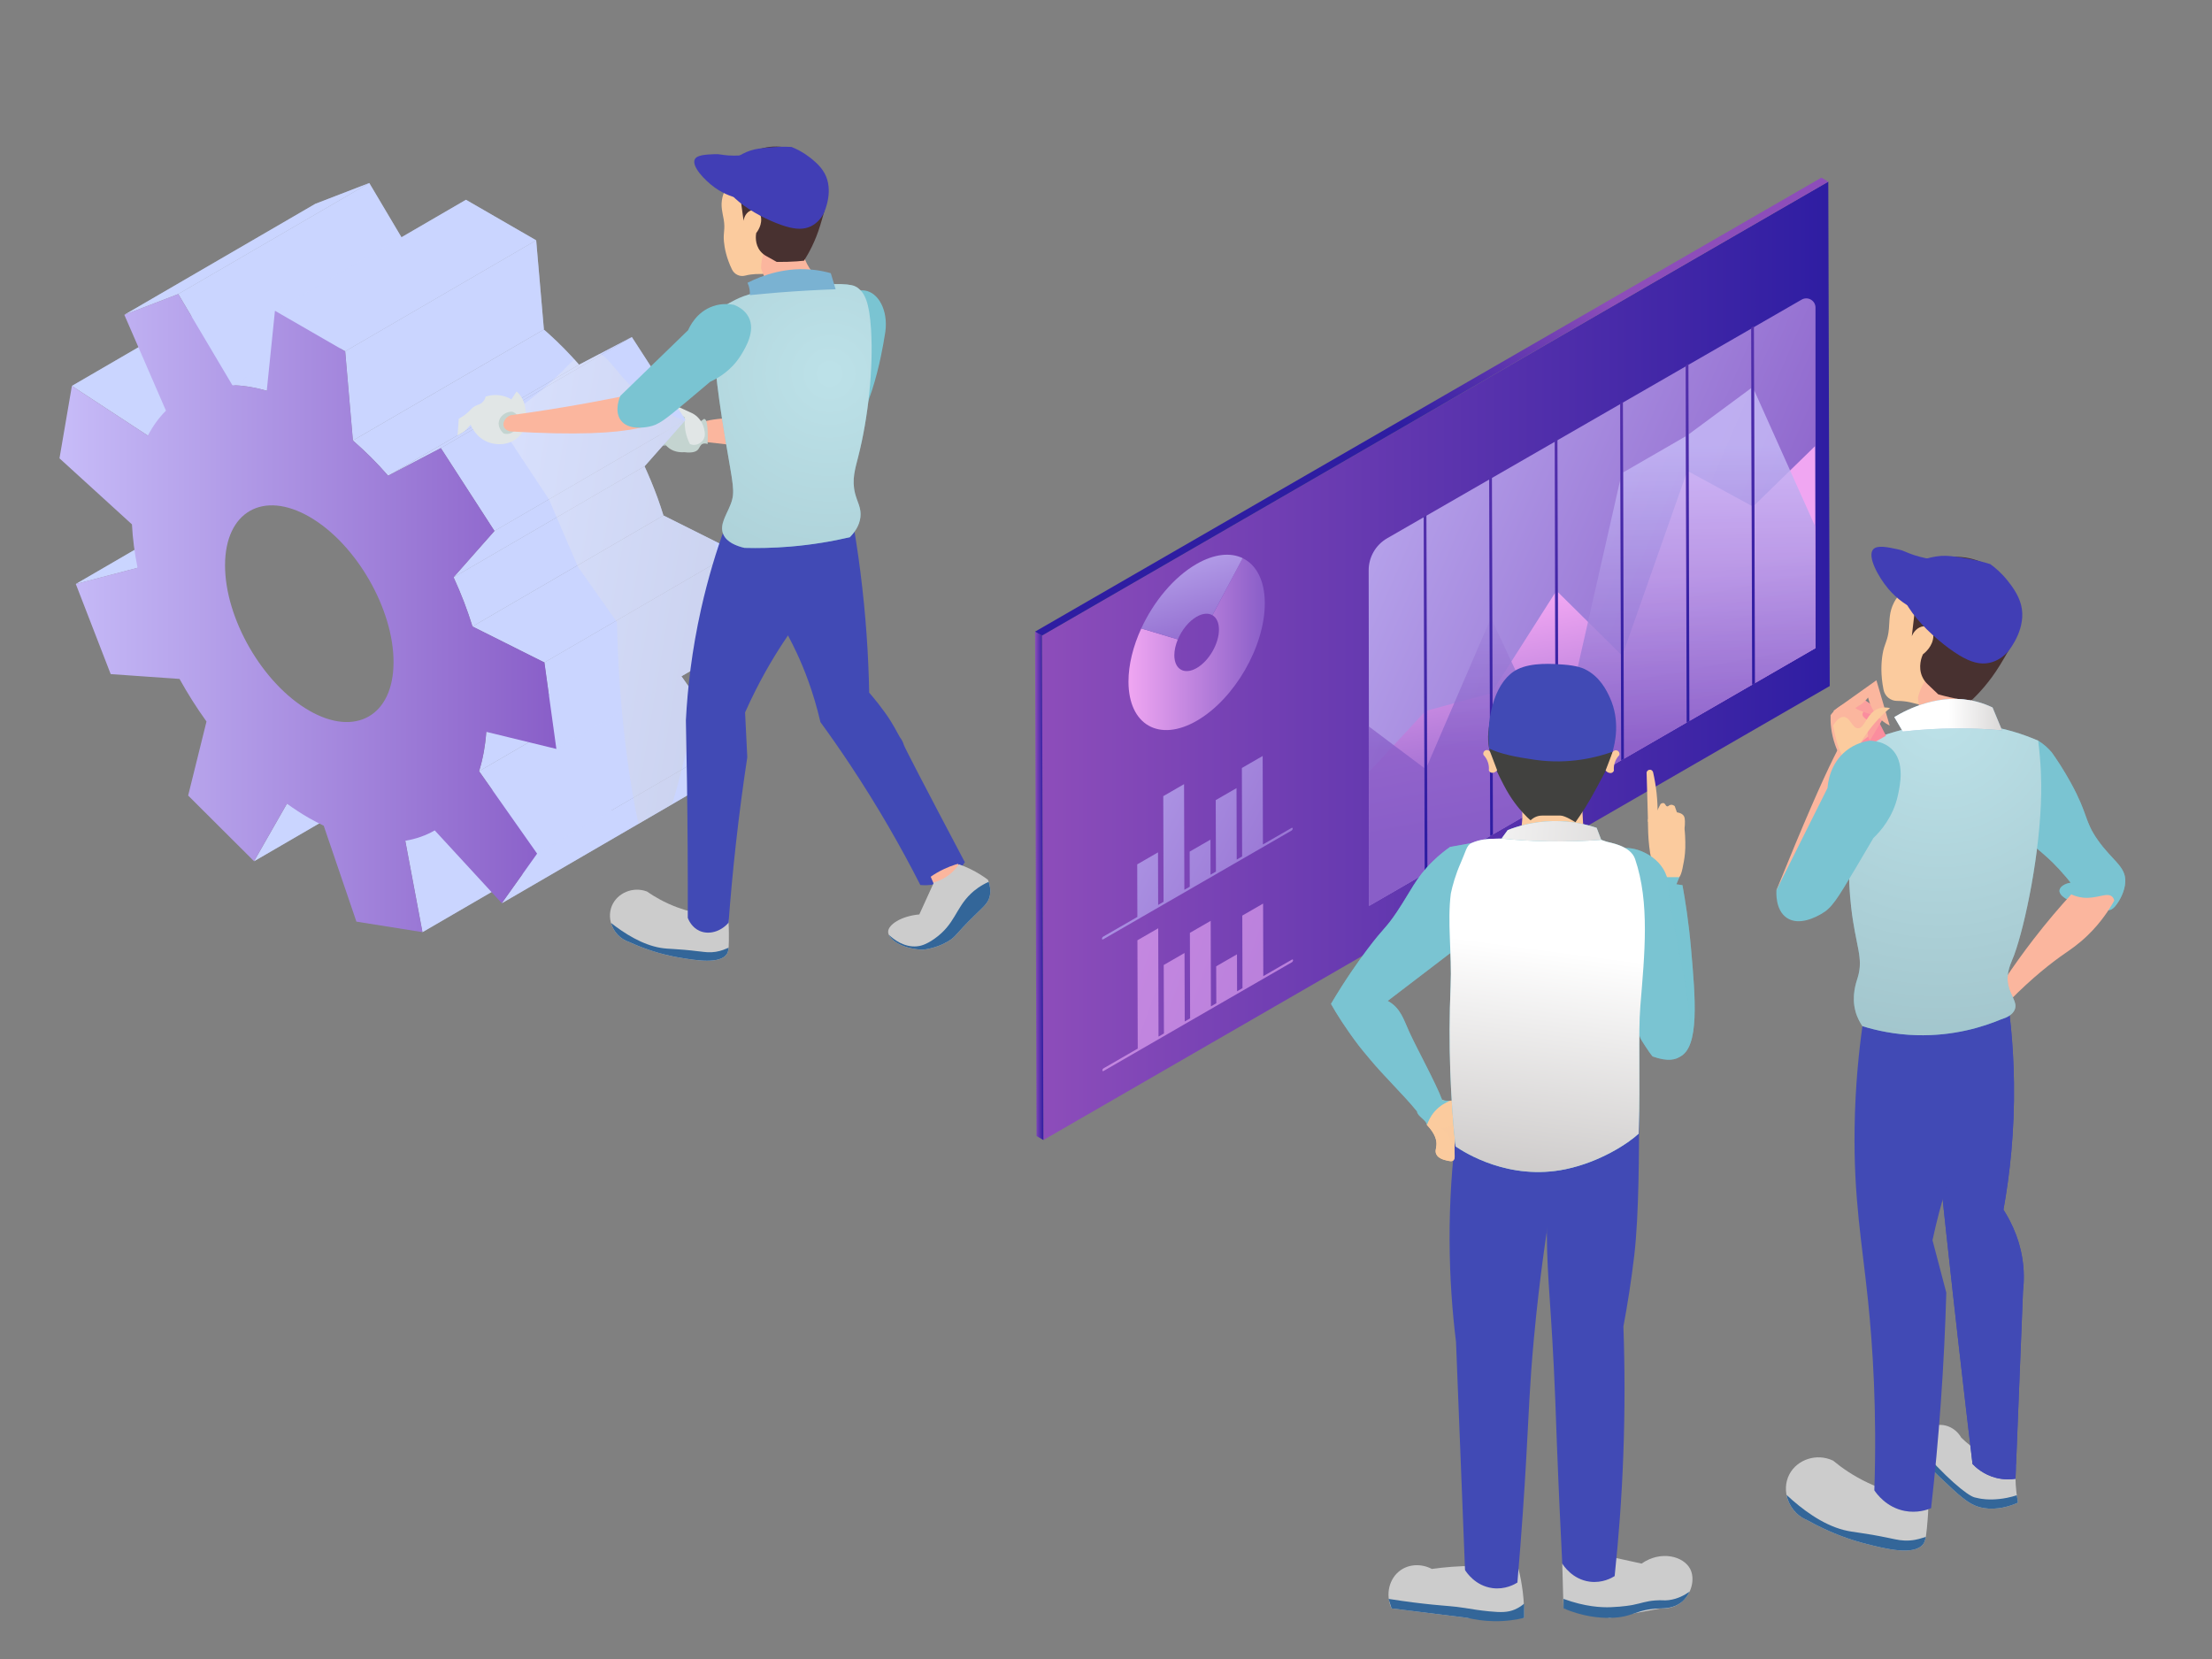 <?xml version="1.0" encoding="UTF-8"?><svg xmlns="http://www.w3.org/2000/svg" xmlns:xlink="http://www.w3.org/1999/xlink" viewBox="0 0 1200 900"><rect x="0" y="0" width="1200" height="900" fill="#808080" stroke="none"/><defs><linearGradient id="_名称未設定グラデーション_49" x1="32.29" y1="332.59" x2="301.83" y2="332.59" gradientUnits="userSpaceOnUse"><stop offset="0" stop-color="#c7bcf8"/><stop offset="1" stop-color="#895ec8"/></linearGradient><clipPath id="clippath"><path d="m405.43,346.09l-6.49-46.92-39.02-19.52c-.49-1.6-1-3.19-1.54-4.79-.14-.4-.28-.81-.42-1.21-.19-.57-.39-1.13-.59-1.7-.22-.64-.44-1.28-.67-1.92-.35-.98-.73-1.95-1.1-2.92-.16-.41-.31-.83-.47-1.24-.07-.17-.13-.35-.2-.52-.6-1.53-1.21-3.07-1.85-4.59-.1-.25-.21-.49-.32-.74-.19-.45-.39-.9-.58-1.35-.35-.82-.69-1.63-1.05-2.45-.48-1.09-.97-2.18-1.47-3.27l22.19-25.12-29.1-44.97-28.6,14.98c-.13-.15-.26-.3-.39-.45-1.24-1.42-2.5-2.81-3.77-4.18-.08-.08-.16-.16-.24-.25-.36-.39-.73-.77-1.1-1.15-.86-.91-1.71-1.82-2.58-2.7-.23-.23-.46-.45-.69-.68-.54-.55-1.09-1.08-1.64-1.62-.58-.57-1.16-1.16-1.75-1.73-.38-.36-.76-.7-1.14-1.06-.59-.56-1.19-1.12-1.79-1.67-.42-.39-.84-.79-1.27-1.18-.91-.82-1.83-1.63-2.76-2.43l-4.19-48.37-38.1-21.99-34.99,20.33-17.46-29.42-29.26,11.28-103.6,60.21,7.64,17.6-36.09,20.97-6.73,39.28,39.31,35.83c.23,4.57.71,9.19,1.38,13.84l-31.84,18.5,18.93,48.89,37.34,2.62c4.43,7.98,9.32,15.73,14.63,23.1l-9.95,40.16,35.75,35.63,35.29-20.51c.84.42,1.68.86,2.51,1.26l17.73,52.02,35.83,5.7,37.45-21.76,5.59,6.07,103.6-60.21,19.16-26.9-25.34-36.01,35.76-20.78ZM127.21,209.03c.89.04,1.78.08,2.68.15h0c-.9-.07-1.79-.12-2.68-.15h0Zm9.01.98c.29.05.59.12.88.17-.29-.06-.59-.12-.88-.17,0,0,0,0,0,0Zm4.45.91c1.34.32,2.69.65,4.06,1.05-1.37-.4-2.72-.73-4.06-1.05h0Zm19.47,169.47c.29.22.57.44.86.65,0,0,0,0,0,0-.29-.21-.57-.44-.86-.66,0,0,0,0,0,0Zm-1.27-1c-.31-.25-.62-.5-.92-.75.31.25.61.5.92.75,0,0,0,0,0,0Zm3.55,2.68c.24.17.48.35.73.52-.24-.17-.49-.35-.73-.52,0,0,0,0,0,0Zm2.96,2s0,0,0,0c-.03-.02-.06-.04-.09-.06.03.02.06.03.09.05Zm4.27,2.47c.24.13.49.26.73.38-.25-.13-.49-.25-.74-.39,0,0,0,0,.01,0Zm2.25,1.12c.21.1.42.2.63.3-.22-.1-.45-.21-.67-.31.01,0,.02.01.04.02Zm4.82,1.97c.21.07.41.14.62.2-.22-.07-.43-.14-.65-.21.01,0,.02,0,.03.01Zm-2.1-.78s-.06-.03-.09-.04c.03.01.06.03.09.04Zm4.15,1.43c.26.07.51.14.77.21-.27-.07-.54-.14-.81-.22.01,0,.03,0,.04.01Zm2.07.54c.25.06.5.11.75.17-.27-.06-.54-.12-.81-.18.02,0,.04,0,.06.01Zm1.97.39c.29.05.58.1.87.14-.31-.04-.62-.1-.94-.15.02,0,.04,0,.07.01Zm17.26-2.57c-1.11.64-2.28,1.18-3.5,1.62.02,0,.04-.02.07-.03.41-.15.81-.32,1.21-.49.19-.08.39-.16.59-.25.56-.26,1.1-.55,1.64-.85Zm-3.86,1.74c-.96.33-1.94.61-2.95.81,0,0,0,0,0,0,1-.2,1.96-.48,2.91-.8.01,0,.03,0,.04-.01Zm-2.99.82c-.77.15-1.55.26-2.35.34.01,0,.03,0,.04,0,.72-.07,1.42-.17,2.12-.31.06-.01.13-.02.19-.03Zm-3.09.4c-.48.04-.96.06-1.44.07.01,0,.02,0,.03,0,.48-.01.95-.03,1.41-.07Zm-2.27.08c-.38,0-.77-.02-1.16-.04.02,0,.03,0,.05,0,.38.02.75.03,1.12.04Zm-2.12-.09c-.33-.03-.66-.06-.99-.1.02,0,.04,0,.06,0,.31.03.62.07.93.09Zm-52.48-112.89c-.1.08-.21.15-.31.23-.62.48-1.22,1-1.79,1.55.67-.65,1.37-1.23,2.1-1.78Zm-2.36,2.05c-.51.51-1,1.05-1.47,1.62.47-.57.96-1.11,1.47-1.62Zm-1.58,1.75c-.09.11-.19.23-.28.34-.51.65-1,1.32-1.46,2.03.54-.84,1.13-1.63,1.74-2.38Zm-1.94,2.7c-.55.88-1.06,1.8-1.53,2.77-.01.03-.03.05-.04.07.48-1,1.01-1.94,1.57-2.84Zm-1.62,2.94s-.01.03-.02.04c-.35.73-.66,1.5-.96,2.29.31-.8.63-1.58.98-2.33Zm-1.27,3.13s0,0,0,0c-.16.46-.32.93-.47,1.41.15-.48.31-.95.47-1.41Zm-.75,2.38s0,.02,0,.03c-.11.4-.22.8-.32,1.22.1-.42.21-.83.32-1.24Zm-.58,2.34s0,.02,0,.03c-.07.35-.14.7-.21,1.05.07-.36.14-.72.22-1.08Zm-.44,2.34s0,.01,0,.02c-.05.32-.1.63-.14.96.05-.33.09-.65.15-.98Zm-.32,2.38s0,0,0,.01c-.03.31-.07.61-.1.93.03-.32.06-.63.1-.94Zm-.22,2.61s0,0,0,.01c-.01.23-.03.45-.04.68.01-.23.03-.46.04-.7Zm-.02,6.48c-.01-.27-.03-.55-.04-.82,0,0,0,0,0,0,0,.27.02.55.04.82Zm.11,1.75c.02.29.04.58.07.88,0,0,0,0,0,0-.03-.29-.05-.59-.07-.88,0,0,0,0,0,0Zm.26,2.74c.03.23.05.47.08.7-.03-.24-.05-.47-.08-.71h0Zm.44,3.3c.02.12.04.25.06.37,0,0,0,0,0,0-.02-.13-.05-.25-.07-.38,0,0,0,0,0,0Zm.65,3.53c-.06-.31-.13-.61-.19-.92.06.31.12.61.19.92Zm.61,2.74s0,0,0,0c-.08-.34-.16-.68-.24-1.01.08.34.15.67.24,1.01Zm.68,2.69s0,0,0,0c-.09-.33-.18-.67-.26-1,.09.33.17.67.26,1Zm.76,2.66c-.08-.27-.16-.55-.24-.82.08.27.16.55.24.82Zm1.77,5.27c.1.27.2.53.3.8-.1-.27-.2-.53-.3-.8,0,0,0,0,0,0Zm-.83-2.35c-.03-.09-.07-.18-.1-.28.03.09.07.18.1.28Zm1.84,4.98c.12.29.23.58.35.87,0,0,0,0,0,0-.12-.29-.24-.58-.35-.88,0,0,0,0,0,0Zm1.15,2.78c.1.22.19.45.29.67-.1-.22-.19-.45-.29-.67,0,0,0,0,0,0Zm1.44,3.21c.1.22.21.43.31.65-.1-.22-.21-.43-.32-.65,0,0,0,0,0,0Zm1.26,2.58c.23.46.47.91.71,1.37-.24-.46-.48-.91-.71-1.37,0,0,0,0,0,0Zm1.13-67.12c.58-.43,1.18-.83,1.8-1.2-.62.37-1.22.77-1.8,1.2Zm2.24,73.33s0,0,0,0c-.68-1.16-1.34-2.34-1.98-3.53,0,0,0,0,0,0,.64,1.19,1.3,2.36,1.98,3.53Zm14.02,18.96c.26.27.52.54.78.81,0,0,0,0,0,0-.26-.27-.52-.54-.78-.81h0Zm-1.4-1.54c-.17-.19-.34-.37-.51-.56.17.19.34.38.51.56Zm3.38,3.59c.28.29.57.57.86.85h0c-.29-.28-.58-.56-.86-.85,0,0,0,0,0,0Zm2.96,2.85s0,0,0,0c-.31-.29-.63-.58-.94-.87.31.29.62.58.94.87Zm2.1,1.87c-.32-.27-.63-.54-.94-.82.31.28.63.55.94.82Zm104.12,37.4s0,0,0,0c-.3,1.12-.59,2.25-.93,3.33.34-1.08.63-2.21.93-3.33Zm-65.53-172.6h0c-1.28-1.18-2.57-2.35-3.87-3.48,1.31,1.13,2.59,2.3,3.87,3.48Zm-59.28,110.1c.98,1.64,1.99,3.26,3.05,4.85-1.06-1.59-2.07-3.21-3.05-4.85Zm9.86,14.04c-.13-.15-.25-.31-.38-.47.13.15.25.31.38.47Zm-1.83-2.27c-.57-.72-1.13-1.46-1.68-2.2.55.74,1.11,1.48,1.68,2.2Zm-1.94-2.55c-.89-1.2-1.74-2.44-2.59-3.68.84,1.25,1.7,2.48,2.59,3.68Z" fill="none"/></clipPath><linearGradient id="_名称未設定グラデーション_37" x1="242.54" y1="308.43" x2="480.53" y2="348.09" gradientUnits="userSpaceOnUse"><stop offset="0" stop-color="#fff"/><stop offset=".85" stop-color="#bfbcbb"/></linearGradient><radialGradient id="_名称未設定グラデーション_8" cx="448.65" cy="201.73" fx="448.65" fy="201.73" r="193.92" gradientTransform="translate(1.42 1.03)" gradientUnits="userSpaceOnUse"><stop offset="0" stop-color="#fff"/><stop offset="1" stop-color="#cac7c7"/></radialGradient><linearGradient id="_名称未設定グラデーション_40" x1="565.27" y1="358.5" x2="992.62" y2="358.5" gradientUnits="userSpaceOnUse"><stop offset="0" stop-color="#8d4dba"/><stop offset="1" stop-color="#2e1da2"/></linearGradient><linearGradient id="_名称未設定グラデーション_40-2" x1="561.53" y1="480.56" x2="566.04" y2="480.56" xlink:href="#_名称未設定グラデーション_40"/><linearGradient id="_名称未設定グラデーション_40-3" x1="832.66" y1="136.63" x2="766.7" y2="235.58" xlink:href="#_名称未設定グラデーション_40"/><linearGradient id="_名称未設定グラデーション_48" x1="612.19" y1="349.43" x2="686.15" y2="349.43" gradientUnits="userSpaceOnUse"><stop offset="0" stop-color="#f0a6f2"/><stop offset="1" stop-color="#895ec8"/></linearGradient><linearGradient id="_名称未設定グラデーション_49-2" x1="633.02" y1="276.17" x2="657.76" y2="359.22" xlink:href="#_名称未設定グラデーション_49"/><linearGradient id="_名称未設定グラデーション_49-3" x1="522.96" y1="398.34" x2="742.06" y2="512.11" xlink:href="#_名称未設定グラデーション_49"/><linearGradient id="_名称未設定グラデーション_48-2" x1="312.97" y1="415.72" x2="1013.84" y2="671.38" xlink:href="#_名称未設定グラデーション_48"/><linearGradient id="_名称未設定グラデーション_49-4" x1="659.9" y1="239.77" x2="972.34" y2="374.17" xlink:href="#_名称未設定グラデーション_49"/><linearGradient id="_名称未設定グラデーション_48-3" x1="739.86" y1="343.18" x2="760.48" y2="453.91" xlink:href="#_名称未設定グラデーション_48"/><linearGradient id="_名称未設定グラデーション_48-4" x1="815.96" y1="329.01" x2="836.58" y2="439.74" xlink:href="#_名称未設定グラデーション_48"/><linearGradient id="_名称未設定グラデーション_48-5" x1="894.05" y1="314.48" x2="914.67" y2="425.2" xlink:href="#_名称未設定グラデーション_48"/><linearGradient id="_名称未設定グラデーション_48-6" x1="774.89" y1="336.66" x2="795.51" y2="447.39" xlink:href="#_名称未設定グラデーション_48"/><linearGradient id="_名称未設定グラデーション_48-7" x1="928.78" y1="308.01" x2="949.39" y2="418.74" xlink:href="#_名称未設定グラデーション_48"/><linearGradient id="_名称未設定グラデーション_48-8" x1="849.21" y1="322.82" x2="869.83" y2="433.55" xlink:href="#_名称未設定グラデーション_48"/><linearGradient id="_名称未設定グラデーション_48-9" x1="967.29" y1="300.84" x2="987.91" y2="411.57" xlink:href="#_名称未設定グラデーション_48"/><linearGradient id="_名称未設定グラデーション_49-5" x1="860.64" y1="241.9" x2="863.16" y2="405.18" xlink:href="#_名称未設定グラデーション_49"/><linearGradient id="_名称未設定グラデーション_49-6" x1="788.73" y1="243.01" x2="791.25" y2="406.29" xlink:href="#_名称未設定グラデーション_49"/><linearGradient id="_名称未設定グラデーション_49-7" x1="896.49" y1="241.35" x2="899.01" y2="404.62" xlink:href="#_名称未設定グラデーション_49"/><linearGradient id="_名称未設定グラデーション_49-8" x1="932.37" y1="240.79" x2="934.89" y2="404.07" xlink:href="#_名称未設定グラデーション_49"/><linearGradient id="_名称未設定グラデーション_49-9" x1="754.48" y1="243.54" x2="757.01" y2="406.82" xlink:href="#_名称未設定グラデーション_49"/><linearGradient id="_名称未設定グラデーション_49-10" x1="823.98" y1="242.47" x2="826.51" y2="405.74" xlink:href="#_名称未設定グラデーション_49"/><linearGradient id="_名称未設定グラデーション_49-11" x1="967.02" y1="240.26" x2="969.54" y2="403.53" xlink:href="#_名称未設定グラデーション_49"/><linearGradient id="_名称未設定グラデーション_40-4" x1="637.4" y1="105.51" x2="845.35" y2="409.5" xlink:href="#_名称未設定グラデーション_40"/><linearGradient id="_名称未設定グラデーション_40-5" x1="708.45" y1="64.48" x2="916.4" y2="368.48" xlink:href="#_名称未設定グラデーション_40"/><linearGradient id="_名称未設定グラデーション_40-6" x1="743.99" y1="43.97" x2="951.94" y2="347.96" xlink:href="#_名称未設定グラデーション_40"/><linearGradient id="_名称未設定グラデーション_40-7" x1="601.86" y1="126.02" x2="809.81" y2="430.02" xlink:href="#_名称未設定グラデーション_40"/><linearGradient id="_名称未設定グラデーション_40-8" x1="672.94" y1="84.99" x2="880.89" y2="388.98" xlink:href="#_名称未設定グラデーション_40"/><linearGradient id="_名称未設定グラデーション_40-9" x1="779.52" y1="23.45" x2="987.47" y2="327.45" xlink:href="#_名称未設定グラデーション_40"/><linearGradient id="_名称未設定グラデーション_31" x1="2792.06" y1="515.21" x2="2817.09" y2="703.26" gradientTransform="translate(3634.7) rotate(-180) scale(1 -1)" gradientUnits="userSpaceOnUse"><stop offset="0" stop-color="#fff"/><stop offset="1" stop-color="#b3afae"/></linearGradient><linearGradient id="_名称未設定グラデーション_53" x1="771.41" y1="444.45" x2="1025.4" y2="468.88" gradientUnits="userSpaceOnUse"><stop offset="0" stop-color="#fff"/><stop offset="1" stop-color="#b0acab"/></linearGradient><radialGradient id="_名称未設定グラデーション_8-2" cx="1063.87" cy="384.84" fx="1063.87" fy="384.84" r="187.27" gradientTransform="translate(41.8 22.4) scale(.95)" xlink:href="#_名称未設定グラデーション_8"/><linearGradient id="_名称未設定グラデーション_2" x1="1056.86" y1="388.13" x2="1132.95" y2="389.12" gradientUnits="userSpaceOnUse"><stop offset="0" stop-color="#fff"/><stop offset="1" stop-color="#9d9897"/></linearGradient></defs><g isolation="isolate"><g id="_レイヤー_2"><g id="_レイヤー_1-2"><g><rect width="1200" height="900" fill="none"/><g><g id="male"><g><path d="m443.44,229.93c-1.2-1.56-2.31-4.09-2.03-8.33-5.55.94-13.72,2.2-23.66,3.25-24.09,2.53-37.77,1.63-39.44,6.96-.46,1.47-.14,3.89,3.71,7.89,10.69,1.23,24.18,2.73,39.57,4.28,2.8.28,6.97.68,12.49.28,8.3-.6,14.94-2.68,19.27-4.36.44-.87.45-1.53.4-1.94-.42-3.45-6.97-3.66-10.32-8.04Z" fill="#fbb69e"/><g><path d="m369.79,225.57c-4.11-1.69-8.22-3.38-12.33-5.07-4.79.91-9.59,1.83-14.38,2.74.37.49.98,1.17,1.92,1.64,1.31.66,2.6.58,5.34.14,1.67-.27,3.76-.66,6.16-1.23,1.81,1.45,3.44,2.47,4.66,3.15,2.5,1.41,3.92,2.07,5.48,1.64,1.78-.49,2.76-2.2,3.15-3.01Z" fill="#c4d4d0"/><path d="m364.86,228.58c-3.84-.87-7.67-1.74-11.51-2.6-4.02.87-8.04,1.74-12.05,2.6.72.97,1.5,1.5,2.05,1.78,3.58,1.86,7.72-.94,7.95-1.1.66.22,1.71.57,3.01.96,5.42,1.6,8.16,2.38,9.59,1.1.38-.34.94-1.07.96-2.74Z" fill="#b0c2c1"/><path d="m364.17,233.65l-10.82-.82c-2.74,1.46-5.48,2.92-8.22,4.38.6.19,1.5.41,2.6.41,2.61,0,3.45-1.22,5.62-1.78,4.14-1.07,6.55,1.99,9.04.41,1.04-.66,1.53-1.77,1.78-2.6Z" fill="#b0c2c1"/><path d="m362.53,238.17l-10.82,1.37c-1.42.91-2.83,1.83-4.25,2.74.4.64,1.07,1.46,2.05,1.64,1.48.27,2.2-1.19,4.11-2.05,3.62-1.65,6.76.99,8.36-.68.38-.4.83-1.21.55-3.01Z" fill="#b0c2c1"/><path d="m370.48,225.02c-2.2-.71-4.95-1.24-6.44.14-1.11,1.03-.59,2.27-1.37,5.21-.98,3.69-2.6,4.45-3.12,6.2-.17.56-.18.88-.17,1.34.01.4.77,3.13,3.56,5.21,3.22,2.4,6.98,2.29,8.34,2.19,4.64.58,6.6-.42,7.51-1.55.81-1,1.07-2.43,2.43-2.98.95-.39,1.96-.15,2.65.11.37-10.45-.54-13.36-1.66-13.59-.76-.16-1.1,1.05-2.76,1.33-1.07.18-1.86-.16-6.65-2.49-2-.97-2.04-1-2.33-1.1Z" fill="#c4d4d0"/><path d="m382.26,234.2c-.17-1.4-.84-5.16-3.97-8.08-1.14-1.07-2.32-1.75-3.29-2.19-3.88-1.78-7.76-3.56-11.64-5.34-.15,2.16.55,3.32.96,3.84.55.7,1.16,1.01,3.7,2.19.89.41,2.1.98,3.56,1.64-.24,2.23-.3,5.53.68,9.32.56,2.14,1.32,3.93,2.05,5.34.52.2,1.45.49,2.6.41,2.88-.2,4.45-2.5,4.52-2.6,1.33-2.01.91-4.12.82-4.52Z" fill="#e1e6e6"/></g><path d="m460.63,159.29c5.33-2.66,9.01-1.67,10.1-1.32,6.85,2.23,11.61,12.19,9.22,24.14-1.1,7.01-8.67,53.24-25.9,56.63-1.34.26-7.01,1.38-10.54-1.76-4.1-3.64-3.06-11.05-2.19-15.8,3.81-20.98,15.3-51.47,19.31-61.89Z" fill="#7ac4d2"/></g><g><g><g><polygon points="144.75 256.6 41.14 316.81 74.64 308.02 178.25 247.81 144.75 256.6" fill="#cad5ff"/><polygon points="155.69 436.01 137.85 467.21 241.45 407 259.3 375.8 155.69 436.01" fill="#cad5ff"/><polygon points="142.63 149.14 39.02 209.35 80.24 236.32 183.84 176.11 142.63 149.14" fill="#cad5ff"/><polygon points="314.17 197.84 210.56 258.05 239.16 243.07 342.77 182.86 314.17 197.84" fill="#cad5ff"/><polygon points="268.26 288.04 246.08 313.16 349.68 252.95 371.87 227.83 268.26 288.04" fill="#cad5ff"/><polygon points="323.49 395.9 219.89 456.11 229.21 505.68 332.81 445.47 323.49 395.9" fill="#cad5ff"/><polygon points="200.33 99.29 96.73 159.5 126.08 208.96 229.68 148.75 200.33 99.29" fill="#cad5ff"/><polygon points="363.54 358.15 259.93 418.36 291.41 463.09 395.01 402.88 363.54 358.15" fill="#cad5ff"/><polygon points="290.87 130.37 187.27 190.58 191.45 238.95 295.06 178.74 290.87 130.37" fill="#cad5ff"/><polygon points="359.93 279.65 256.32 339.85 295.34 359.37 398.95 299.16 359.93 279.65" fill="#cad5ff"/></g><g mix-blend-mode="multiply" opacity=".5"><polygon points="144.75 256.6 41.14 316.81 74.64 308.02 178.25 247.81 144.75 256.6" fill="#cad5ff"/><polygon points="155.69 436.01 137.85 467.21 241.45 407 259.3 375.8 155.69 436.01" fill="#cad5ff"/><polygon points="142.63 149.14 39.02 209.35 80.24 236.32 183.84 176.11 142.63 149.14" fill="#cad5ff"/><polygon points="314.17 197.84 210.56 258.05 239.16 243.07 342.77 182.86 314.17 197.84" fill="#cad5ff"/><polygon points="268.26 288.04 246.08 313.16 349.68 252.95 371.87 227.83 268.26 288.04" fill="#cad5ff"/><polygon points="323.49 395.9 219.89 456.11 229.21 505.68 332.81 445.47 323.49 395.9" fill="#cad5ff"/><polygon points="200.33 99.29 96.73 159.5 126.08 208.96 229.68 148.75 200.33 99.29" fill="#cad5ff"/><polygon points="363.54 358.15 259.93 418.36 291.41 463.09 395.01 402.88 363.54 358.15" fill="#cad5ff"/><polygon points="290.87 130.37 187.27 190.58 191.45 238.95 295.06 178.74 290.87 130.37" fill="#cad5ff"/><polygon points="359.93 279.65 256.32 339.85 295.34 359.37 398.95 299.16 359.93 279.65" fill="#cad5ff"/></g><g><path d="m134.38,209.7c.61.09,1.23.2,1.84.31.89.16,1.79.33,2.7.53.58.12,1.16.25,1.75.39,1.34.32,2.69.65,4.06,1.05l103.6-60.21c-1.03-.3-2.06-.58-3.08-.83-.33-.08-.65-.14-.97-.22-.59-.14-1.17-.27-1.75-.39-.46-.1-.92-.22-1.37-.31-.45-.09-.88-.14-1.32-.22-.62-.11-1.23-.21-1.84-.31-.33-.05-.66-.12-.99-.16-.52-.07-1.02-.1-1.54-.16-.66-.07-1.31-.15-1.96-.2-.25-.02-.51-.06-.76-.08-1.03-.07-2.05-.12-3.06-.14h0l-103.6,60.21c1.25.03,2.53.11,3.82.22.65.05,1.31.13,1.96.2.84.09,1.68.19,2.52.32Z" fill="#cad5ff"/><path d="m263.83,397.03c-.14,1.94-.33,3.83-.56,5.69-.02.13-.04.25-.06.38-.21,1.6-.45,3.16-.72,4.69-.11.64-.25,1.25-.38,1.88-.21,1.03-.42,2.06-.65,3.06-.18.78-.39,1.54-.6,2.3-.3,1.12-.59,2.25-.93,3.33l103.6-60.21c.16-.5.31-1,.46-1.5.17-.59.31-1.22.47-1.82.2-.76.41-1.52.6-2.31.06-.24.13-.47.18-.71.17-.76.31-1.56.47-2.34.13-.63.26-1.24.38-1.88.03-.16.07-.32.1-.48.24-1.38.44-2.78.63-4.21.02-.13.04-.25.06-.38,0-.02,0-.03,0-.04.19-1.5.35-3.04.47-4.6.03-.35.06-.7.08-1.05l-103.6,60.21Z" fill="#cad5ff"/><path d="m200.15,247.01c.55.54,1.1,1.08,1.65,1.63,1.1,1.11,2.18,2.24,3.26,3.38.37.39.74.76,1.1,1.16,1.49,1.6,2.96,3.22,4.4,4.88l103.6-60.21c-.13-.15-.26-.3-.39-.45-1.24-1.42-2.5-2.81-3.77-4.18-.08-.08-.16-.16-.24-.25-.36-.39-.73-.77-1.1-1.15-.86-.91-1.71-1.82-2.58-2.7-.23-.23-.46-.45-.69-.68-.54-.55-1.09-1.08-1.64-1.62-.58-.57-1.16-1.16-1.75-1.73-.38-.36-.76-.7-1.14-1.06-.59-.56-1.19-1.12-1.79-1.67-.42-.39-.84-.79-1.27-1.18-.91-.82-1.83-1.63-2.76-2.43l-103.6,60.21c1.35,1.17,2.69,2.39,4.02,3.61.6.55,1.2,1.11,1.8,1.67.97.91,1.93,1.84,2.88,2.78Z" fill="#cad5ff"/><path d="m251.54,326.08c.16.41.31.82.46,1.24.61,1.61,1.2,3.22,1.77,4.84.2.57.4,1.13.59,1.7.68,2,1.34,4,1.96,6l103.6-60.21c-.49-1.6-1-3.19-1.54-4.79-.14-.4-.28-.81-.42-1.21-.19-.57-.39-1.13-.59-1.7-.22-.64-.44-1.28-.67-1.92-.35-.98-.73-1.95-1.1-2.92-.16-.41-.31-.83-.47-1.24-.07-.17-.13-.35-.2-.52-.6-1.53-1.21-3.07-1.85-4.59-.1-.25-.21-.49-.32-.74-.19-.45-.39-.9-.58-1.35-.35-.82-.69-1.63-1.05-2.45-.48-1.09-.97-2.18-1.47-3.27l-103.6,60.21c.87,1.9,1.71,3.81,2.53,5.72.19.45.39.89.58,1.34.82,1.95,1.61,3.9,2.36,5.86Z" fill="#cad5ff"/></g><g mix-blend-mode="multiply" opacity=".3"><path d="m134.38,209.7c.61.09,1.23.2,1.84.31.89.16,1.79.33,2.7.53.58.12,1.16.25,1.75.39,1.34.32,2.69.65,4.06,1.05l103.6-60.21c-1.03-.3-2.06-.58-3.08-.83-.33-.08-.65-.14-.97-.22-.59-.14-1.17-.27-1.75-.39-.46-.1-.92-.22-1.37-.31-.45-.09-.88-.14-1.32-.22-.62-.11-1.23-.21-1.84-.31-.33-.05-.66-.12-.99-.16-.52-.07-1.02-.1-1.54-.16-.66-.07-1.31-.15-1.96-.2-.25-.02-.51-.06-.76-.08-1.03-.07-2.05-.12-3.06-.14h0l-103.6,60.21c1.25.03,2.53.11,3.82.22.65.05,1.31.13,1.96.2.84.09,1.68.19,2.52.32Z" fill="#cad5ff"/><path d="m263.83,397.03c-.14,1.94-.33,3.83-.56,5.69-.02.13-.04.25-.06.38-.21,1.6-.45,3.16-.72,4.69-.11.64-.25,1.25-.38,1.88-.21,1.03-.42,2.06-.65,3.06-.18.78-.39,1.54-.6,2.3-.3,1.12-.59,2.25-.93,3.33l103.6-60.21c.16-.5.31-1,.46-1.5.17-.59.31-1.22.47-1.82.2-.76.41-1.52.6-2.31.06-.24.13-.47.18-.71.17-.76.31-1.56.47-2.34.13-.63.26-1.24.38-1.88.03-.16.07-.32.1-.48.24-1.38.44-2.78.63-4.21.02-.13.04-.25.06-.38,0-.02,0-.03,0-.04.19-1.5.35-3.04.47-4.6.03-.35.06-.7.08-1.05l-103.6,60.21Z" fill="#cad5ff"/><path d="m200.15,247.01c.55.54,1.1,1.08,1.65,1.63,1.1,1.11,2.18,2.24,3.26,3.38.37.39.74.76,1.1,1.16,1.49,1.6,2.96,3.22,4.4,4.88l103.6-60.21c-.13-.15-.26-.3-.39-.45-1.24-1.42-2.5-2.81-3.77-4.18-.08-.08-.16-.16-.24-.25-.36-.39-.73-.77-1.1-1.15-.86-.91-1.71-1.82-2.58-2.7-.23-.23-.46-.45-.69-.68-.54-.55-1.09-1.08-1.64-1.62-.58-.57-1.16-1.16-1.75-1.73-.38-.36-.76-.7-1.14-1.06-.59-.56-1.19-1.12-1.79-1.67-.42-.39-.84-.79-1.27-1.18-.91-.82-1.83-1.63-2.76-2.43l-103.6,60.21c1.35,1.17,2.69,2.39,4.02,3.61.6.55,1.2,1.11,1.8,1.67.97.91,1.93,1.84,2.88,2.78Z" fill="#cad5ff"/><path d="m251.54,326.08c.16.41.31.82.46,1.24.61,1.61,1.2,3.22,1.77,4.84.2.57.4,1.13.59,1.7.68,2,1.34,4,1.96,6l103.6-60.21c-.49-1.6-1-3.19-1.54-4.79-.14-.4-.28-.81-.42-1.21-.19-.57-.39-1.13-.59-1.7-.22-.64-.44-1.28-.67-1.92-.35-.98-.73-1.95-1.1-2.92-.16-.41-.31-.83-.47-1.24-.07-.17-.13-.35-.2-.52-.6-1.53-1.21-3.07-1.85-4.59-.1-.25-.21-.49-.32-.74-.19-.45-.39-.9-.58-1.35-.35-.82-.69-1.63-1.05-2.45-.48-1.09-.97-2.18-1.47-3.27l-103.6,60.21c.87,1.9,1.71,3.81,2.53,5.72.19.45.39.89.58,1.34.82,1.95,1.61,3.9,2.36,5.86Z" fill="#cad5ff"/></g><g><polygon points="171.07 110.57 67.47 170.78 96.73 159.5 200.33 99.29 171.07 110.57" fill="#cad5ff"/><polygon points="291.41 463.09 272.25 489.99 375.85 429.78 395.01 402.88 291.41 463.09" fill="#cad5ff"/><polygon points="252.78 108.38 149.17 168.59 187.27 190.58 290.87 130.37 252.78 108.38" fill="#cad5ff"/><polygon points="398.95 299.16 295.34 359.37 301.83 406.29 405.43 346.09 398.95 299.16" fill="#cad5ff"/><polygon points="342.77 182.86 239.16 243.07 268.26 288.04 371.87 227.83 342.77 182.86" fill="#cad5ff"/></g><g mix-blend-mode="soft-light" opacity=".5"><polygon points="171.07 110.57 67.47 170.78 96.73 159.5 200.33 99.29 171.07 110.57" fill="#cad5ff"/><polygon points="291.41 463.09 272.25 489.99 375.85 429.78 395.01 402.88 291.41 463.09" fill="#cad5ff"/><polygon points="252.78 108.38 149.17 168.59 187.27 190.58 290.87 130.37 252.78 108.38" fill="#cad5ff"/><polygon points="398.95 299.16 295.34 359.37 301.83 406.29 405.43 346.09 398.95 299.16" fill="#cad5ff"/><polygon points="342.77 182.86 239.16 243.07 268.26 288.04 371.87 227.83 342.77 182.86" fill="#cad5ff"/></g><path d="m263.83,397.03l38,9.26-6.49-46.92-39.02-19.52c-2.76-8.98-6.21-17.92-10.25-26.69l22.19-25.12-29.1-44.97-28.6,14.98c-6.03-6.91-12.43-13.33-19.11-19.1l-4.19-48.37-38.1-21.99-4.45,43.39c-6.5-1.88-12.74-2.89-18.65-3.01l-29.35-49.46-29.26,11.28,22.58,52c-3.8,3.78-7.1,8.3-9.81,13.54l-41.22-26.97-6.73,39.28,39.31,35.83c.39,7.73,1.43,15.61,3.04,23.55l-33.5,8.79,18.93,48.89,37.34,2.62c4.43,7.98,9.32,15.73,14.63,23.1l-9.95,40.16,35.75,35.63,17.84-31.2c3.86,2.78,7.79,5.36,11.79,7.66,2.74,1.58,5.48,3,8.17,4.29l17.73,52.02,35.83,5.7-9.32-49.57c5.78-.96,11.14-2.83,15.99-5.62l36.37,39.5,19.16-26.9-31.48-44.73c2.01-6.39,3.33-13.53,3.89-21.33Zm-96.18-11.58c-25.21-14.56-45.64-49.96-45.56-78.91.08-28.97,20.65-40.69,45.86-26.13,25.2,14.55,45.63,49.94,45.55,78.91-.08,28.96-20.65,40.69-45.85,26.14Z" fill="url(#_名称未設定グラデーション_49)"/></g><g clip-path="url(#clippath)"><path d="m270.09,228.95c3.91-2.47,9.71-6.29,16.39-11.4,23.79-18.2,25.55-27.26,34.09-27.02,11.44.31,13.3,16.71,37.58,31.22,5.45,3.26,10.19,5.35,13.09,6.52,2.43,7.76,4.85,15.53,7.28,23.29,5.05,23.74,10.11,47.47,15.16,71.21-7.88,31.24-15.75,62.47-23.63,93.71-6.83,27.89-12.63,41.66-17.42,41.32-4.19-.3-6.78-11.53-9.47-27.46-3.68-21.77-7.66-53.02-8.43-92.79-7.04-9.99-14.08-19.98-21.13-29.97-3.82-8.86-7.64-17.73-11.45-26.59-1.43-3.33-2.85-6.65-4.28-9.98-9.26-14.02-18.53-28.03-27.79-42.05Z" fill="url(#_名称未設定グラデーション_37)" mix-blend-mode="multiply" opacity=".3"/></g></g><g><g><g><g><g><path d="m499.3,480.11c2.24.23,7.61.47,13.47-2.41,6.37-3.13,9.54-8.09,10.64-10.02-4.26-4.36-10.79-5.56-16.19-3.04-5.76,2.69-9.05,9.06-7.91,15.47Z" fill="#414ab5"/><path d="m494.64,452.12c4.45,10.2,8.9,20.4,13.35,30.6,4.96-2.94,9.92-5.88,14.88-8.83-4.9-8.23-9.8-16.46-14.7-24.7l-13.54,2.92Z" fill="#fbb69e"/><path d="m520.23,468.88c-1.23,1.82-3.46,4.59-7.07,6.9-2.44,1.57-4.76,2.43-6.51,2.93-2.64,5.79-5.28,11.57-7.92,17.36-9.92.9-16.86,5.57-16.92,9.38-.07,4.02,7.5,9.5,19.09,9.77,6.4-.87,10.82-2.99,13.44-4.55,4.49-2.66,3.74-3.66,13.9-13.58,5.57-5.44,7.86-7.16,8.71-10.98.78-3.54-.15-6.76-1.02-8.86-2.58-1.93-5.8-4.01-9.66-5.87-2.12-1.02-4.15-1.84-6.04-2.5Z" fill="#ccc"/><path d="m526.53,484.98c-8.22,7.93-8.47,16.42-19.53,24.25-4.95,3.51-8.04,4.03-9.67,4.16-6.89.57-12.44-3.71-15.11-6.23,1.69,3.71,8.68,7.82,18.68,8.05,6.4-.87,10.82-2.99,13.44-4.55,4.49-2.66,3.74-3.66,13.9-13.58,5.57-5.44,7.86-7.16,8.71-10.98.65-2.96.11-5.68-.6-7.72-4.47,2.04-7.6,4.45-9.83,6.59Z" fill="#369"/></g><path d="m418.99,290.33c14.2-4.43,28.41-8.86,42.61-13.29,1.96,10.67,3.72,21.84,5.19,33.48,2.95,23.25,4.36,45.09,4.74,65.24,1.74,2,7.74,9.02,11.89,15.78.85,1.39,2.72,4.56,4.8,8.46,0,0,0,0,0,0,1.16,1.48,1.69,2.83,1.92,3.53.08.25.14.44.14.46.39,1.35,10.32,20.53,33.11,63.7-3.11.64-6.96,1.75-11.14,3.7-5.83,2.72-10.12,6.09-12.97,8.73-10.58-20.8-23.12-42.69-38.01-65.12-5.37-8.09-10.78-15.84-16.19-23.27-3.86-16.6-8.95-29.16-12.87-37.55-6.5-13.91-11.31-19.58-13.98-31.27-3.01-13.21-1.19-24.91.75-32.58Z" fill="#414ab5"/></g><g><g><path d="m394.93,496.76c-6.48.17-16.41-.41-27.55-4.54-6.87-2.55-12.36-5.76-16.43-8.6-7.66-2.86-16.08.85-18.99,7.75-3.19,7.53.99,16.99,9.53,19.74,11.24,5.13,20.93,7.38,27.56,8.47,8.76,1.44,21.76,3.58,25.35-2.15,1.04-1.66,1.03-4.84,1.01-11.21,0-3.9-.25-7.14-.47-9.45Z" fill="#ccc"/><path d="m379.27,516.12c-12.78-1.57-16.19-1.13-20.87-1.91-9.98-1.66-19.73-7.87-26.93-13.52,1.32,4.65,4.86,8.75,10.02,10.41,11.24,5.13,20.93,7.38,27.56,8.47,8.76,1.44,21.76,3.58,25.35-2.15.46-.74.71-1.8.85-3.29-1.73.71-3.73,1.7-6.93,2.22-3.29.53-5.6.18-9.04-.24Z" fill="#369"/></g><path d="m393.28,286.15c18.82-1.53,37.64-3.07,56.47-4.6.56,8.95.16,22.05-5.47,36.05-4.69,11.66-10.24,17.05-19.53,31.18-5.6,8.53-13.15,21.12-20.55,37.71.4,8.1.8,16.2,1.2,24.3-2.29,15.08-4.38,30.75-6.18,46.97-1.63,14.67-2.94,28.94-3.98,42.79-4.27,4.95-10.71,6.67-15.71,4.46-4.25-1.88-5.97-5.93-6.41-7.05.06-24.29-.08-48.86-.43-73.7-.16-11.21-.36-22.37-.6-33.47.91-17.57,3.24-38.08,8.29-60.59,3.68-16.41,8.19-31.14,12.88-44.05Z" fill="#414ab5"/></g></g><g><path d="m404.13,88.2c-6.71,4.8-9.51,11.76-11.15,15.7-.57,1.37-.86,2.32-1.06,3.16-1.12,4.76.06,8.25.69,12,.92,5.5-.35,6.94.11,11.9.35,3.73,1.36,8.96,4.36,15.2,1.26,2.63,4.2,4.11,7.03,3.39,2.24-.57,4.15-.79,5.65-.86,2.88-.14,4.23.25,6.25-.67,2.45-1.12,3.47-3.06,5.35-5.95,10.35-15.94,16.39-14.79,19.6-25.1,1.8-5.81,4.72-15.19-.47-23.63-4.8-7.81-13.55-9.94-15.98-10.45-2.83-.25-11.95-.7-20.36,5.31Z" fill="#fbcb9e"/><path d="m412.92,145.83c2.38,6.01,4.76,12.02,7.13,18.02,10.88-2.8,21.77-5.6,32.65-8.39-2.65-.8-5.98-2.24-9.11-4.93-10.29-8.82-9.26-23.21-9.09-25.23-1.67-.24-7.67-.88-13.3,2.9-8.8,5.92-8.32,17.05-8.29,17.63Z" fill="#fbb69e"/><path d="m399.56,95.21c.45,2.16.91,4.32,1.36,6.49.82,6.02,1.64,12.05,2.47,18.07.42-3.12,2.47-5.45,4.86-5.8,1.54-.22,2.83.44,3.43.8.42.69.79,1.5,1.02,2.43,1.12,4.5-1.84,8.45-2.47,9.25-.17,1.03-.89,5.92,2.28,9.82,1.02,1.25,2.16,2.06,3.1,2.59,1.91,1.07,3.83,2.14,5.74,3.21,3.45.08,7.13,0,11.01-.29,1.3-.1,2.58-.22,3.82-.35,2.58-4.06,6.17-10.53,8.76-19.1,2.9-9.58,5.09-16.84,2.06-25.05-3.96-10.73-13.89-15.14-14.98-15.61-1.27-.54-11.23-4.64-22.15.07-5.64,2.44-9.14,6.19-10.86,8.33-2.48.36-9.97,1.59-10.14,3.98-.01.21-.09.63.72,1.55,1.69,1.9,3.42,3.37,4.96,4.49,1.67-1.63,3.34-3.25,5.01-4.88Z" fill="#483130"/><g><path d="m392.5,94.28c-2.6,12.01,21.17,24.69,33.43,28.44,5.88,1.8,10.21,1.88,14.02.02,3.74-1.83,5.83-4.96,6.86-6.86.92-2.06,5.48-12.81.52-21.87-2.34-4.27-6.34-7.34-8.39-8.9-3.61-2.76-7.07-4.41-9.56-5.39-3.19-.16-7.78-.2-13.27.39-3.85.41-6.31.68-8.95,1.54-5.12,1.67-13.32,6.37-14.67,12.62Z" fill="#413eb5"/><path d="m404.65,84.02c-2.1.27-5.39.56-9.43.31-3.64-.23-4.68-.82-7.57-.69-4.86.21-9.5.41-10.72,2.78-1.89,3.7,5.25,11.34,10.9,15.39,5.25,3.76,10.51,5.33,14,6.06-.86-1.63-3.11-6.39-2.28-12.66.78-5.91,3.85-9.78,5.1-11.19Z" fill="#413eb5"/></g></g><g><path d="m465.64,156.4c-2.2-1.77-5.4-3.27-27.08-1.58-26.68,2.09-34.67,5.4-39.53,7.79-4.91,2.41-8.63,5.03-11.04,6.9-.29,3.85-.62,9.66-.56,16.72.05,6.08.44,18.25,6.06,52.12,4.11,24.78,5.56,28.26,2.89,35.21-2.22,5.77-6.16,11.02-4.04,16.16,1.85,4.5,7.35,6.51,11.54,7.5,7.48.2,15.73.05,24.61-.68,12.19-1,23.1-2.9,32.53-5.09,2.38-2.4,5.24-6.11,5.77-10.97.54-4.93-1.65-7.92-2.89-12.7-1.92-7.45,0-13.38,1.73-20.2,5.39-21.17,8.21-47.72,6.93-68.69-.93-15.18-3.54-19.79-6.93-22.51Z" fill="#7ac4d2"/><path d="m465.64,156.4c-2.2-1.77-5.4-3.27-27.08-1.58-26.68,2.09-34.67,5.4-39.53,7.79-4.91,2.41-8.63,5.03-11.04,6.9-.29,3.85-.62,9.66-.56,16.72.05,6.08.44,18.25,6.06,52.12,4.11,24.78,5.56,28.26,2.89,35.21-2.22,5.77-6.16,11.02-4.04,16.16,1.85,4.5,7.35,6.51,11.54,7.5,7.48.2,15.73.05,24.61-.68,12.19-1,23.1-2.9,32.53-5.09,2.38-2.4,5.24-6.11,5.77-10.97.54-4.93-1.65-7.92-2.89-12.7-1.92-7.45,0-13.38,1.73-20.2,5.39-21.17,8.21-47.72,6.93-68.69-.93-15.18-3.54-19.79-6.93-22.51Z" fill="url(#_名称未設定グラデーション_8)" mix-blend-mode="multiply" opacity=".5"/><path d="m406.79,160.1c.05-.81.03-1.81-.14-2.94-.24-1.57-.7-2.84-1.12-3.76,7.75-3.9,21.08-8.99,36.97-6.89,2.95.39,5.69.98,8.21,1.7.87,2.9,1.75,5.8,2.62,8.71-4.93.17-9.93.4-15,.69-10.85.61-21.37,1.46-31.54,2.49Z" fill="#7ab2d2"/></g></g><g><path d="m286.04,227.83c-.43-2.51-.86-5.02-1.29-7.52-.22-1.19-.71-3.02-1.93-4.94-.86-1.36-1.82-2.34-2.58-3.01-.93,1.43-1.86,2.87-2.79,4.3-1.6-.92-4.91-2.52-9.24-2.36-1.9.07-3.5.45-4.73.86-.33,1.16-.94,2.49-2.15,3.44-1.16.91-2.02.8-3.65,1.72-1.45.82-1.97,1.59-3.22,2.79-1.18,1.14-2.97,2.63-5.59,4.08-.21,3.01-.43,6.02-.64,9.03,1.29-.79,2.58-1.58,3.87-2.36,1.07-1.15,2.15-2.29,3.22-3.44.38.95,3.04,7.27,10.1,9.67,1.11.38,7.99,2.59,14.19-1.72,5.3-3.68,6.29-9.47,6.45-10.53Z" fill="#e1e6e6"/><path d="m277.88,223.32c-3.79-.04-6.87,2.55-7.31,5.7-.5,3.52,2.55,6.02,2.69,6.13.53.16,1.87.5,3.44,0,.98-.31,1.66-.83,2.04-1.18.13-.07,3.06-1.65,3.22-4.84.13-2.51-1.53-4.91-4.08-5.8Z" fill="#c4d4d0"/><path d="m273.33,231.48c.72,1.91,3.08,2.49,3.34,2.54,72.92,4.45,83.21-5.31,84.77-10.67.58-1.99,1.36-8.21-2.07-11.09-4.62-3.88-13.75.93-14.26,1.2-8.21,1.74-16.61,3.4-25.2,4.97-14.74,2.7-29.07,4.96-42.93,6.84-3.06,1.18-4.44,4.14-3.66,6.2Z" fill="#fbb69e"/><path d="m398.2,165.38c-2.25-.44-6.53-.94-11.36.72-9.18,3.15-12.87,11.5-13.51,12.99-12.26,11.88-24.51,23.77-36.77,35.65-.28.61-3.57,8.14.23,13.27,4.07,5.49,13.01,3.87,15.12,3.48,5.37-.97,8.63-3.57,21.66-14.52,2.59-2.17,6.65-5.59,11.69-9.86,4.2-1.92,11.55-6.09,16.66-14.38,2.48-4.02,8.15-13.21,4.17-20.77-2-3.81-5.67-5.7-7.9-6.6Z" fill="#7ac4d2"/></g></g></g><g><g><g><polygon points="991.84 98.54 565.27 344.82 566.04 618.46 992.62 372.17 991.84 98.54" fill="url(#_名称未設定グラデーション_40)"/><polygon points="565.27 344.82 561.53 342.65 562.31 616.29 566.04 618.46 565.27 344.82" fill="url(#_名称未設定グラデーション_40-2)"/><polygon points="988.11 96.37 561.53 342.65 565.27 344.82 991.84 98.54 988.11 96.37" fill="url(#_名称未設定グラデーション_40-3)"/></g><g><g><path d="m674.14,302.8l-16.39,30.95h-.01c2.17,1.27,3.53,3.94,3.54,7.76.02,7.67-5.39,17.04-12.07,20.9-6.68,3.86-12.12.75-12.14-6.92,0-2.76.7-5.75,1.91-8.62h-.01s-19.84-5.94-19.84-5.94c-4.38,9.53-6.96,19.63-6.94,28.92.07,23.46,16.68,32.93,37.1,21.14,20.42-11.79,36.93-40.38,36.86-63.84-.04-12.35-4.66-20.81-12.01-24.34Z" fill="url(#_名称未設定グラデーション_48)"/><path d="m649.05,306.01c-12.33,7.12-23.23,20.37-29.92,34.92l19.84,5.95h.01c2.14-5.1,5.89-9.82,10.16-12.29,3.36-1.94,6.4-2.11,8.61-.83h.01s16.39-30.96,16.39-30.96c-6.6-3.19-15.41-2.39-25.09,3.2Z" fill="url(#_名称未設定グラデーション_49-2)"/></g><path d="m700.63,449.17l-15.5,8.95-.14-48-11.28,6.51.14,48-2.93,1.69-.11-38.77-11.28,6.51.11,38.77-2.92,1.69-.05-19.03-11.28,6.51.05,19.03-2.93,1.69-.16-57.32-11.28,6.51.16,57.32-2.93,1.69-.08-28.51-11.28,6.51.08,28.51-18.57,10.72c-.34.2-.62.68-.62,1.07,0,.4.28.56.62.37l102.2-59c.35-.2.63-.69.63-1.09,0-.39-.28-.55-.63-.35Z" fill="url(#_名称未設定グラデーション_49-3)"/><path d="m700.83,520.6l-15.5,8.95-.11-39.36-11.28,6.51.11,39.36-2.93,1.69-.06-20.04-11.28,6.51.06,20.04-2.92,1.69-.13-46.39-11.28,6.51.13,46.39-2.93,1.69-.11-37.15-11.28,6.51.11,37.15-2.93,1.69-.17-58.76-11.28,6.51.17,58.76-18.57,10.72c-.34.2-.62.68-.62,1.07,0,.4.28.56.62.37l102.2-59c.35-.2.63-.69.63-1.09,0-.39-.28-.55-.63-.35Z" fill="url(#_名称未設定グラデーション_48-2)"/></g><g><path d="m742.76,491.4l242.14-139.8v-184.72c0-3.85-4.17-6.26-7.51-4.34l-224.85,129.47c-6.22,3.58-10.05,10.21-10.04,17.39l.26,181.99Z" fill="url(#_名称未設定グラデーション_49-4)"/><g><polygon points="772.62 386.5 756.12 404.26 742.56 418.84 742.76 491.4 772.87 474.02 772.71 416.71 772.62 386.5" fill="url(#_名称未設定グラデーション_48-3)"/><polygon points="843.64 321.61 819.92 358.87 809.7 374.92 809.92 452.63 843.96 432.98 843.89 410.06 843.64 321.61" fill="url(#_名称未設定グラデーション_48-4)"/><polygon points="880.8 353.64 880.97 411.61 915 391.96 914.62 257.56 880.8 353.64" fill="url(#_名称未設定グラデーション_48-5)"/><polygon points="788.88 381.51 774.14 385.49 774.22 415.54 774.38 473.15 808.41 453.5 808.19 376.31 788.88 381.51" fill="url(#_名称未設定グラデーション_48-6)"/><polygon points="916.12 255.83 916.5 391.09 950.54 371.44 950.26 274.41 916.12 255.83" fill="url(#_名称未設定グラデーション_48-7)"/><polygon points="861.49 337.37 845.14 321.2 845.39 408.37 845.46 432.11 879.47 412.48 879.31 354.99 861.49 337.37" fill="url(#_名称未設定グラデーション_48-8)"/><polygon points="984.72 285.56 984.72 285.56 984.59 242.09 971.12 255.22 951.77 274.08 952.04 370.58 984.9 351.6 984.72 285.56" fill="url(#_名称未設定グラデーション_48-9)"/></g><g opacity=".8"><polygon points="879.04 260.03 861.49 337.37 845.39 408.37 845.46 432.11 879.47 412.48 879.31 354.99 879.04 260.03" fill="url(#_名称未設定グラデーション_49-5)" mix-blend-mode="screen"/><polygon points="808.08 336.95 788.88 381.51 774.22 415.54 774.38 473.15 808.41 453.5 808.19 376.31 808.08 336.95" fill="url(#_名称未設定グラデーション_49-6)" mix-blend-mode="screen"/><polygon points="914.56 236.65 880.53 256.3 880.8 353.64 880.97 411.61 915 391.96 914.62 257.56 914.56 236.65" fill="url(#_名称未設定グラデーション_49-7)" mix-blend-mode="screen"/><polygon points="950.08 210.5 916.06 235.66 916.12 255.83 916.5 391.09 950.54 371.44 950.26 274.41 950.08 210.5" fill="url(#_名称未設定グラデーション_49-8)" mix-blend-mode="screen"/><polygon points="756.12 404.26 742.49 394.02 742.76 491.4 772.87 474.02 772.71 416.71 756.12 404.26" fill="url(#_名称未設定グラデーション_49-9)" mix-blend-mode="screen"/><polygon points="819.92 358.87 809.59 336.83 809.7 374.92 809.92 452.63 843.96 432.98 843.89 410.06 819.92 358.87" fill="url(#_名称未設定グラデーション_49-10)" mix-blend-mode="screen"/><polygon points="984.72 285.56 971.12 255.22 951.59 211.65 951.77 274.08 952.04 370.58 984.9 351.6 984.72 285.56" fill="url(#_名称未設定グラデーション_49-11)" mix-blend-mode="screen"/></g><g><polygon points="809.59 336.83 809.37 258.91 807.86 259.78 808.08 336.95 808.19 376.31 808.41 453.5 809.92 452.63 809.7 374.92 809.59 336.83" fill="url(#_名称未設定グラデーション_40-4)"/><polygon points="880.53 256.3 880.42 217.89 878.92 218.76 879.04 260.03 879.31 354.99 879.47 412.48 880.97 411.61 880.8 353.64 880.53 256.3" fill="url(#_名称未設定グラデーション_40-5)"/><polygon points="916.06 235.66 915.96 197.37 914.45 198.24 914.56 236.65 914.62 257.56 915 391.96 916.5 391.09 916.12 255.83 916.06 235.66" fill="url(#_名称未設定グラデーション_40-6)"/><polygon points="774.14 385.49 773.83 279.43 772.32 280.3 772.62 386.5 772.71 416.71 772.87 474.02 774.38 473.15 774.22 415.54 774.14 385.49" fill="url(#_名称未設定グラデーション_40-7)"/><polygon points="845.14 321.2 844.91 238.39 843.41 239.26 843.64 321.61 843.89 410.06 843.96 432.98 845.46 432.11 845.39 408.37 845.14 321.2" fill="url(#_名称未設定グラデーション_40-8)"/><polygon points="951.77 274.08 951.59 211.65 951.49 176.86 949.99 177.72 950.08 210.5 950.26 274.41 950.54 371.44 952.04 370.58 951.77 274.08" fill="url(#_名称未設定グラデーション_40-9)"/></g></g></g><g><g><g><path d="m860.67,460.91c-13.58.89-27.17,1.77-40.75,2.66,1.98-3.29,5.75-10.55,5.93-20.47.14-7.78-1.99-13.84-3.47-17.21,10.77-.2,25.98-.4,36.75-.6-.4,4.88-.82,10.24-.61,15.99.26,7.21,1.08,13.79,2.15,19.63Z" fill="#fbcb9e"/><path d="m807.64,395.31c.41-2.83,1.04-10.64,7.31-16.7,1.99-1.93,10.57-9.79,24.01-10.71,2.6-.18,20.3-1.11,30.17,11.69,6.37,8.26,6.08,17.85,5.87,25.28-.22,7.35-3.54,12.51-9.04,22.89-4.23,7.97-8.36,14.18-11.3,18.32-.25-.17-5.55-3.64-8.17-3.64h-9.9c-2.34,0-4.45.92-6.05,2.4-.12.03-.24.05-.33.08-1.41-1.2-1.88-1.7-3.93-3.9-2.22-2.38-6.49-7.32-10.53-15.19-5.15-10.02-9.78-19.05-8.1-30.53Z" fill="#41413f"/><path d="m873.01,419.28c.35.08.92.2,1.52-.09.46-.22.83-.62,1.01-1.14-.09-.91-.13-2.44.43-4.21.66-2.1,1.83-3.49,2.49-4.17.04-.13.26-.8-.09-1.52-.22-.46-.62-.83-1.14-1.01-1.03-.36-2.17.19-2.53,1.23-1.22,3.2-2.44,6.41-3.66,9.61.24.31.89,1.07,1.97,1.3Z" fill="#fbcb9e"/><path d="m810.22,419.15c-.35.08-.92.2-1.52-.09-.46-.22-.83-.62-1.01-1.14.09-.91.13-2.44-.43-4.21-.66-2.1-1.83-3.49-2.49-4.17-.04-.13-.26-.8.09-1.52.22-.46.62-.83,1.14-1.01,1.03-.36,2.17.19,2.53,1.23,1.22,3.2,2.44,6.41,3.66,9.61-.24.31-.89,1.07-1.97,1.3Z" fill="#fbcb9e"/></g><path d="m807.86,406.1c-1.8-18.89,3.98-37.4,15.41-43.02,7.79-3.83,19.24-2.97,24.88-2.55,7.43.56,10.61,2.01,11.52,2.44,8.39,4.03,12.05,11.95,13.62,15.36,5.91,12.84,2.74,25.34,1.48,29.51-8.14,2.9-23.32,7.02-41.99,4.36-10.58-1.51-18.82-3.19-24.92-6.11Z" fill="#414ab5"/></g><g><g><path d="m913.5,467.27c.43-2.36.91-5.93.77-10.57-.15-5.06-.23-7.58-1.24-9.17-3.93-6.2-16.55-6.07-16.51-6.27,0,0,.02-.01.02,0-.71.36-2.54,3.23-2.54,3.23,0,0,0,0,0,0,.02,0-.3,12.75,1.91,21.89,1,4.11,2.46,10.13,6.94,11.71,2.12.75,4.74.54,6.66-.73,2.43-1.6,2.94-4.42,3.98-10.07Zm-23.79-9.99s-.02-.03-.02-.04c-.03-.07.01.02.02.04Zm12.53,14.1s-.01,0-.01,0c0,0,0,0,.01,0Zm7.13-7.73s.06-.01.09-.02c-.03,0-.06.01-.09.02Z" fill="#fbcb9e"/><path d="m894.04,445.96c-.26-9-.51-18-.77-26.99.28-.95,1.2-1.53,2.08-1.39.7.11,1.29.68,1.47,1.43.75,3.33,1.42,7.1,1.87,11.24.43,4.03.59,7.75.57,11.09-1.74,1.54-3.48,3.08-5.22,4.63Z" fill="#fbcb9e"/><path d="m897.91,441.96c.97-1.92,1.94-3.84,2.91-5.76.44-.32,1.12-.71,1.76-.5.92.3.99,1.58,1.82,1.74.68.13.97-.67,1.93-.84.84-.14,1.64.3,2.18.69.41,1.14.81,2.27,1.22,3.41.64.08,2.9.43,3.86,2.15.1.19.4.76.47,2.7.04,1.1,0,2.62-.33,4.42-.79,1.17-1.58,2.35-2.36,3.52l-14.21-8.3.75-3.24Z" fill="#fbcb9e"/></g><g><path d="m912.73,480.2l-3.28-.49,1.56-3.82h-13.55c-1.13,8.93-2.49,21.46-3.43,36.51-3.21,51.47,3.25,58.08,7.33,60.24.24.13,5.33,2.74,9.87.66,10.88-4.97,8.49-32.1,6.17-58.48-1.28-14.51-3.17-26.44-4.67-34.62Z" fill="#7ac4d2"/><path d="m912.73,480.2l-3.28-.49,1.56-3.82h-13.55c-1.13,8.93-2.49,21.46-3.43,36.51-3.21,51.47,3.25,58.08,7.33,60.24.24.13,5.33,2.74,9.87.66,10.88-4.97,8.49-32.1,6.17-58.48-1.28-14.51-3.17-26.44-4.67-34.62Z" fill="#7ac4d2" mix-blend-mode="multiply" opacity=".4"/></g><g><path d="m896.54,573.11c8.68,3.13,12.77,1.48,14.69.18,8.81-5.95,5.12-27.17,1.93-45.58-.75-4.35-.85-3.63-3.14-15.86-1.29-6.84-2.94-15.77-4.87-26.38h0c.29-2.73.49-8.56-2.91-14.1-6.24-10.19-21.2-13.82-25.28-9.57-4.11,4.29,7.07,12.17,9.78,31.37,2.74,19.45-2,59.09.38,63.58,0,0,0,0,0,.01.13.25,2.05,3.91,2.88,6.66.07.22,4.4,7.26,6.54,9.7Z" fill="#7ac4d2"/><path d="m896.54,573.11c8.68,3.13,12.77,1.48,14.69.18,8.81-5.95,5.12-27.17,1.93-45.58-.75-4.35-.85-3.63-3.14-15.86-1.29-6.84-2.94-15.77-4.87-26.38h0c.29-2.73.49-8.56-2.91-14.1-6.24-10.19-21.2-13.82-25.28-9.57-4.11,4.29,7.07,12.17,9.78,31.37,2.74,19.45-2,59.09.38,63.58,0,0,0,0,0,.01.13.25,2.05,3.91,2.88,6.66.07.22,4.4,7.26,6.54,9.7Z" fill="#7ac4d2" mix-blend-mode="multiply" opacity=".5"/></g></g><g><g><g><path d="m823.8,851.2c.9,3.59,1.71,7.66,2.27,12.16.66,5.29.84,10.11.77,14.32h-30.73l-41.2-5.13c-3.53-7.62-1.24-16.4,4.89-20.71,4.8-3.38,11.4-3.62,16.96-.7,6.67-.93,14.35-1.6,22.86-1.62,9.05-.02,17.18.68,24.18,1.68Z" fill="#ccc"/><path d="m826.85,869.96v7.72c-4.16,1-9.7,1.9-16.24,1.81-5.74-.08-10.66-.89-14.49-1.81-13.73-1.71-27.47-3.42-41.2-5.13l-1.66-5.17c9.91,1.59,17.97,2.52,23.62,3.09,8.81.89,10.87.79,17.78,1.85,3.87.59,7.3,1.25,13.12,1.82,6.65.65,10.27.59,14.04-1.02,2.29-.98,3.97-2.24,5.04-3.17Z" fill="#369"/></g><path d="m786.4,673c.07,20.2,1.47,38.65,3.48,55,1.63,41.25,3.26,82.49,4.89,123.74.66,1.07,5.5,8.59,14.92,9.81,6.81.89,11.95-2.05,13.5-3.02,2.37-27.73,3.81-50.22,4.69-65.52,1.57-27.28,1.86-40.92,4.26-66.9,1.68-18.22,3.51-32.77,4.63-41.25,3.22-24.25,6.83-44.9,9.94-60.91l-56.88-8.98c-2.1,17.14-3.51,36.61-3.44,58.03Z" fill="#414ab5"/></g><g><g><path d="m847.52,848.25l.67,24.3c8.35,1.71,16.69,3.42,25.04,5.13,9.21-1.71,18.43-3.42,27.64-5.13,1.48.11,6.67.3,11.17-3.25,5.67-4.47,7.66-12.8,4.87-18.16-3.61-6.95-15.93-10.2-26.35-2.9l-15.49-3.39-27.56,3.39Z" fill="#ccc"/><path d="m848.2,867.38v5.17c10.66,4.49,19.45,5.2,25.04,5.13,13.17-.16,13.53-4.72,27.64-5.13,2.3-.07,7.07-.09,11.17-3.25,2.43-1.88,3.8-4.22,4.57-5.9-2.57,1.86-6.34,4-11.18,4.64-2.89.39-3.47-.12-7.53.2-5.13.41-7.15,1.44-12.21,2.44,0,0-4.96.98-12.01,1.22-4.91.17-13.78-.21-25.51-4.53Z" fill="#369"/></g><path d="m839.15,669.51c.17,25.69,2.51,38.65,4.59,90.19.37,9.2.26,7.94.83,22.66,1.09,28.17,2.19,50.94,2.95,65.88.66,1.06,5.5,8.59,14.92,9.81,6.81.89,11.95-2.05,13.5-3.02,2.17-20.49,3.83-42.38,4.69-65.52.92-24.71.84-48.06.06-69.89,2.26-12.04,4.26-24.82,5.86-38.27,2.72-22.91,2.56-58.56,2.7-78.12l-46.68,8.24c-3.02,24.5-3.52,44.44-3.44,58.03Z" fill="#414ab5"/></g></g><g><g><path d="m788.75,596.34c1.69-1.52,1.07-4.15,2.78-5.11,1.21-.67,2.83-.11,4.08.52.62,6.05-.42,10.36-1.47,13.15-1.67,4.45-3.45,5.32-4.31,10.06-.93,5.16-.81,8.95-.81,8.95.09,2.74.46,4.83-.74,5.7-.75.54-1.72.33-3.21,0-1.49-.33-4.6-1.02-5.81-3.29-.9-1.7-.15-3.16,0-5.08.2-2.46-.55-6.11-5.15-10.96v-7.05l2.65-8.13,5.68,1.75c3.61.94,5.38.33,6.32-.51Z" fill="#fbcb9e"/><path d="m774.11,603.24l2.65-8.13,5.68,1.75c3.61.94,5.38.33,6.32-.51,1.69-1.52,1.07-4.15,2.78-5.11,1.21-.67,2.83-.11,4.08.52.24,2.34.23,4.41.07,6.24-2.21,2.86-3.75,5.38-4.83,7.4-1.14,2.14-2.71,5.49-5.89,6.31-1.22.32-2.32.17-3.06,0,1.06.86,2.34,2.12,3.46,3.87,2.59,4.03,2.71,8.14,2.65,9.97.34-.95.68-1.89,1.02-2.84-.02.76,0,1.21,0,1.21.09,2.74.46,4.83-.74,5.7-.75.54-1.72.33-3.21,0-1.49-.33-4.6-1.02-5.81-3.29-.9-1.7-.15-3.16,0-5.08.2-2.46-.55-6.11-5.15-10.96v-7.05Z" fill="#fbcb9e"/><path d="m785.36,615.58c-1.12-1.75-2.4-3-3.46-3.87.74.17,1.84.32,3.06,0,3.19-.82,4.75-4.16,5.89-6.31,1.08-2.03,2.62-4.54,4.83-7.4-.26,2.91-.9,5.2-1.54,6.91-1.67,4.45-3.45,5.32-4.31,10.06-.62,3.44-.77,6.23-.81,7.74-.34.95-.68,1.89-1.02,2.84.07-1.83-.05-5.94-2.65-9.97Z" fill="#fbcb9e"/><path d="m785.36,615.58c-1.12-1.75-2.4-3-3.46-3.87.74.17,1.84.32,3.06,0,3.19-.82,4.75-4.16,5.89-6.31,1.08-2.03,2.62-4.54,4.83-7.4-.26,2.91-.9,5.2-1.54,6.91-1.67,4.45-3.45,5.32-4.31,10.06-.62,3.44-.77,6.23-.81,7.74-.34.95-.68,1.89-1.02,2.84.07-1.83-.05-5.94-2.65-9.97Z" fill="#fbcb9e" mix-blend-mode="multiply" opacity=".5"/></g><g><path d="m798.22,457.37c-3.86.7-7.71,1.39-11.57,2.09-2.37,1.66-5.86,4.31-9.63,8.03-9.03,8.88-11.63,15.91-19.27,27.3-6.21,9.25-6.67,7.86-16.06,20.34-5.05,6.72-12.06,16.61-19.64,29.48,3.17,5.63,8.21,13.63,15.21,22.8,1.48,1.94,2.88,3.55,5.49,6.7,8.61,10.38,18.49,19.59,26,28.86,0,2.44,5.36,4.88,5.36,7.33.55-1.72,1.7-4.55,4.12-7.33,2.96-3.39,6.31-4.98,8.08-5.67-1.29-.14-2.58-.29-3.88-.43-3.49-9.37-13.37-27.15-18-37.28-2.81-6.14-4.6-12.9-11.6-16.61,4.07-3.11,15.86-12.11,19.93-15.22,2.26-1.73,12.17-9.3,14.43-11.03.94-9.53,2.16-17.51,3.21-23.55,1.4-8.03,2.85-14.5,4.28-20.87,1.36-6.07,2.6-11.17,3.54-14.93Z" fill="#7ac4d2"/><path d="m798.22,457.37c-3.86.7-7.71,1.39-11.57,2.09-2.37,1.66-5.86,4.31-9.63,8.03-9.03,8.88-11.63,15.91-19.27,27.3-6.21,9.25-6.67,7.86-16.06,20.34-5.05,6.72-12.06,16.61-19.64,29.48,3.17,5.63,8.21,13.63,15.21,22.8,1.48,1.94,2.88,3.55,5.49,6.7,8.61,10.38,18.49,19.59,26,28.86,0,2.44,5.36,4.88,5.36,7.33.55-1.72,1.7-4.55,4.12-7.33,2.96-3.39,6.31-4.98,8.08-5.67-1.29-.14-2.58-.29-3.88-.43-3.49-9.37-13.37-27.15-18-37.28-2.81-6.14-4.6-12.9-11.6-16.61,4.07-3.11,15.86-12.11,19.93-15.22,2.26-1.73,12.17-9.3,14.43-11.03.94-9.53,2.16-17.51,3.21-23.55,1.4-8.03,2.85-14.5,4.28-20.87,1.36-6.07,2.6-11.17,3.54-14.93Z" fill="#7ac4d2" mix-blend-mode="multiply" opacity=".5"/></g></g><g><path d="m798.22,457.37c10.22-3.97,14.18-1.27,40.53-3.5,3.24-.27,18.86-1.56,29.91,1.74.99.3,1.87.61,2.7.93,1.6.62,13.14,2.02,15.67,9.47,8.06,23.67,5.15,51.59,2.86,79.73-1.25,15.36.04,39.16-.91,69.25-5.6,5.26-20.92,15.37-39.54,19.27-30.81,6.46-54.94-9.05-59.84-12.36-2.67-25.72-4.01-54.91-2.64-86.91.76-17.83-1.9-34.62.11-50.26.89-4.21,2.48-10.17,5.49-16.92,2.49-5.58,3.03-9.42,5.66-10.44Z" fill="#7ac4d2"/><path d="m798.22,457.37c9.07-3.97,14.18-1.27,40.53-3.5,3.24-.27,18.86-1.56,29.91,1.74.99.3,1.87.61,2.7.93,1.6.62,13.14,2.02,15.67,9.47,8.06,23.67,5.15,51.59,2.86,79.73-1.25,15.36.04,39.16-.91,69.25-5.6,5.26-20.92,15.37-39.54,19.27-30.81,6.46-54.94-9.05-59.84-12.36-2.67-25.72-4.01-54.91-2.64-86.91.76-17.83-1.9-34.62.11-50.26.89-4.21,2.48-10.17,5.49-16.92,2.49-5.58,3.07-9.31,5.66-10.44Z" fill="url(#_名称未設定グラデーション_31)" mix-blend-mode="multiply"/></g><g><path d="m814.58,454.9c1.12-1.53,2.24-3.05,3.36-4.58,5.26-2.07,13.73-4.68,24.42-4.88,10.27-.2,18.55,1.89,23.81,3.66.83,2.17,1.66,4.33,2.49,6.5-8.88.68-18.6,1.03-29.05.83-8.93-.17-17.29-.73-25.03-1.53Z" fill="#7ac4d2"/><path d="m814.58,454.9c1.12-1.53,2.24-3.05,3.36-4.58,5.26-2.07,13.73-4.68,24.42-4.88,10.27-.2,18.55,1.89,23.81,3.66.83,2.17,1.66,4.33,2.49,6.5-8.88.68-18.6,1.03-29.05.83-8.93-.17-17.29-.73-25.03-1.53Z" fill="url(#_名称未設定グラデーション_53)" mix-blend-mode="multiply"/></g></g><g><g><g><path d="m1093.63,794.15c-3.97-.46-9.96-1.63-16.54-4.89-6.09-3.01-10.42-6.68-13.15-9.39-3.12-5.49-9.4-8.02-14.66-6.39-6.4,1.99-10.38,9.9-7.52,17.29,2.5,2.64,6.22,6.47,10.9,10.9,9.89,9.36,14.94,14.07,20.67,15.78,3.35,1,10.73,2.42,21.42-2.25-.7-3.75-1.25-8.12-1.35-12.99-.06-2.88.03-5.58.23-8.06Z" fill="#ccc"/><path d="m1075.03,813.11s-1.9-.27-3.83-.78c-4.08-1.07-16.32-11.31-30.31-27.8-.18,2.03.06,4.15.87,6.24,2.5,2.64,6.22,6.47,10.9,10.9,9.89,9.36,14.94,14.07,20.67,15.78,3.35,1,10.73,2.42,21.42-2.25-.03-.2-.07-.4-.1-.6-.2-1.15-.38-2.29-.54-3.43-1.54.5-3.29.98-5.22,1.37-3.09.62-5.5.78-6.33.83-1.64.09-4.21.22-7.54-.26Z" fill="#369"/></g><g><path d="m1046.14,812.72c-7.84-.46-19.75-2.17-32.76-8.29-8.03-3.78-14.31-8.21-18.94-12.05-8.95-4.23-19.48-.61-23.7,7.41-4.61,8.76-.54,20.59,9.48,24.78,13.04,7.34,24.49,11.03,32.37,13.03,10.42,2.63,25.87,6.54,30.79,0,1.42-1.89,1.74-5.73,2.37-13.42.39-4.7.43-8.64.39-11.45Z" fill="#ccc"/><path d="m1025.27,834.47c-15.26-3.2-19.41-3.01-24.97-4.43-11.86-3.02-23-11.5-31.1-19.05,1.11,5.74,4.97,11.05,11.02,13.58,13.04,7.34,24.49,11.03,32.37,13.03,10.42,2.63,25.87,6.54,30.79,0,.63-.84,1.04-2.1,1.36-3.88-2.16.68-4.67,1.67-8.58,1.97-4.02.3-6.78-.35-10.87-1.21Z" fill="#369"/></g><g><path d="m1043.11,545.4c14.78-4.64,29.56-9.29,44.34-13.93,2.75,16.06,4.84,34.87,5.12,55.9.36,26.54-2.26,49.82-5.7,68.87,4.31,6.76,10.13,18.2,10.95,33.06.22,4.03.04,7.75-.35,11.08-1.36,33.95-2.71,67.89-4.07,101.84-2.35.36-6.15.62-10.57-.51-6.7-1.71-10.94-5.62-12.74-7.49-4.92-41.31-9.67-83.03-14.24-125.16-4.5-41.57-8.75-82.79-12.74-123.66Z" fill="#414ab5"/><path d="m1043.11,545.4c14.78-4.64,29.56-9.29,44.34-13.93,2.75,16.06,4.84,34.87,5.12,55.9.36,26.54-2.26,49.82-5.7,68.87,4.31,6.76,10.13,18.2,10.95,33.06.22,4.03.04,7.75-.35,11.08-1.36,33.95-2.71,67.89-4.07,101.84-2.35.36-6.15.62-10.57-.51-6.7-1.71-10.94-5.62-12.74-7.49-4.92-41.31-9.67-83.03-14.24-125.16-4.5-41.57-8.75-82.79-12.74-123.66Z" fill="#414ab5"/></g><path d="m1010.37,556.7c21.91-6.52,43.81-13.03,65.72-19.55,2.9,10.46,5.7,26.08,2.53,44.06-2.64,14.98-7.87,22.76-15.34,41.8-4.51,11.5-10.3,28.29-14.91,49.79,2.5,9.49,5,18.99,7.49,28.48-.55,19.26-1.52,39.27-3,59.95-1.41,19.68-3.18,38.68-5.25,56.96-2.3.94-7.64,2.75-14.24,1.5-10.15-1.92-15.5-9.62-16.55-11.2,1.45-43.17-.88-78.13-3.41-102.77-3.28-31.87-7.85-55.51-7.3-93.64.33-23.28,2.44-42.45,4.25-55.38Z" fill="#414ab5"/></g><g><path d="m1047.53,308.32c-9.31,3.6-14.69,10.92-17.8,15.04-1.08,1.44-1.71,2.47-2.19,3.39-2.75,5.24-2.41,9.69-2.81,14.28-.58,6.73-2.5,8.03-3.46,13.98-.72,4.48-1.11,10.92.53,19.13.69,3.46,3.69,6.08,7.22,6.09,2.8,0,5.1.32,6.88.69,3.42.7,4.88,1.57,7.52,1.1,3.21-.57,4.99-2.54,8.06-5.36,16.94-15.57,23.67-12.4,30.53-23.52,3.86-6.27,10.11-16.39,6.57-27.85-3.28-10.61-12.88-15.73-15.58-17.06-3.24-1.15-13.8-4.42-25.47.09Z" fill="#fbcb9e"/><path d="m1040.46,378.52c.98,7.76,1.95,15.52,2.93,23.28h40.8c-2.87-1.74-6.34-4.43-9.19-8.52-9.4-13.44-3.87-29.99-3.05-32.32-1.89-.78-8.73-3.35-16.46-.61-12.1,4.28-14.89,17.48-15.03,18.17Z" fill="#fbb69e"/><path d="m1040.06,315.16c-.12,2.67-.24,5.34-.36,8.01-.85,7.31-1.7,14.62-2.55,21.93,1.44-3.53,4.54-5.65,7.45-5.33,1.87.2,3.18,1.36,3.77,1.98.28.93.47,1.99.46,3.16-.05,5.61-4.71,9.35-5.69,10.1-.52,1.16-2.83,6.67-.28,12.2.82,1.77,1.91,3.07,2.86,3.97,1.92,1.83,3.84,3.66,5.76,5.49,4.03,1.13,8.36,2.15,12.99,2.98,1.56.28,3.09.52,4.59.74,4.25-3.98,10.4-10.49,16.02-19.75,6.28-10.36,11.04-18.21,9.96-28.75-1.4-13.77-11.72-21.94-12.86-22.81-1.33-1.02-11.77-8.83-25.99-6.6-7.35,1.15-12.58,4.5-15.24,6.49-3.01-.32-12.17-1.14-13.08,1.62-.08.24-.3.71.38,2.03,1.41,2.74,2.99,4.98,4.46,6.76,2.45-1.4,4.89-2.81,7.34-4.21Z" fill="#483130"/><g><path d="m1032.07,311.94c-6.67,13.3,17.37,35.32,30.62,43.42,6.35,3.88,11.41,5.28,16.43,4.25,4.94-1.01,8.33-4.06,10.1-5.97,1.7-2.14,10.29-13.36,7.2-25.48-1.46-5.71-5.23-10.51-7.15-12.96-3.4-4.33-6.96-7.3-9.58-9.19-3.69-1.14-9.05-2.58-15.67-3.54-4.64-.68-7.59-1.11-10.95-.89-6.5.42-17.53,3.45-21,10.37Z" fill="#413eb5"/><path d="m1049.4,303.58c-2.54-.31-6.49-.96-11.14-2.48-4.2-1.37-5.23-2.37-8.67-3.1-5.75-1.22-11.26-2.39-13.4.03-3.33,3.77,2.73,14.88,8.14,21.32,5.02,5.99,10.71,9.42,14.58,11.32-.52-2.18-1.72-8.43,1.14-15.53,2.7-6.69,7.46-10.3,9.34-11.58Z" fill="#413eb5"/></g></g><g><g><g><path d="m1105.69,401.8c1.34.84,2.87,1.93,4.43,3.34,1.17,1.05,2.15,2.1,2.97,3.06,2.48,3.48,6.3,9.14,10.34,16.5,9.55,17.38,7.18,20.43,14.57,30.96,7.89,11.23,15.15,14.22,14.97,22.47-.11,5.49-3.46,10.66-3.67,10.97-1.3,1.97-3.06,4.65-5.48,4.69-2.5.04-3.18-2.74-6.2-4.69-5.54-3.58-10.92,1.99-16.9-1.56-.49-.29-3.67-2.18-3.46-4.48.17-1.9,2.6-3.66,6.07-4.21-1.31-1.65-3.45-4.26-6.27-7.31-9.78-10.56-13.79-11.26-19.49-19.26-3.98-5.58-6-10.8-7.14-13.79-1.83-4.81-2.85-7.48-2.95-11.33-.24-8.66,4.36-14.94,5.52-16.43,4.57-5.89,10.35-8.16,12.7-8.93Z" fill="#7ac4d2"/><path d="m1105.69,401.8c1.34.84,2.87,1.93,4.43,3.34,1.17,1.05,2.15,2.1,2.97,3.06,2.48,3.48,6.3,9.14,10.34,16.5,9.55,17.38,7.18,20.43,14.57,30.96,7.89,11.23,15.15,14.22,14.97,22.47-.11,5.49-3.46,10.66-3.67,10.97-1.3,1.97-3.06,4.65-5.48,4.69-2.5.04-3.18-2.74-6.2-4.69-5.54-3.58-10.92,1.99-16.9-1.56-.49-.29-3.67-2.18-3.46-4.48.17-1.9,2.6-3.66,6.07-4.21-1.31-1.65-3.45-4.26-6.27-7.31-9.78-10.56-13.79-11.26-19.49-19.26-3.98-5.58-6-10.8-7.14-13.79-1.83-4.81-2.85-7.48-2.95-11.33-.24-8.66,4.36-14.94,5.52-16.43,4.57-5.89,10.35-8.16,12.7-8.93Z" fill="#7ac4d2" mix-blend-mode="multiply" opacity=".5"/></g><path d="m1130.04,486.97c-2.82-.29-5.04-1.16-6.38-1.79-6.62,7.23-13.47,15.28-20.35,24.19-5.87,7.59-11.14,15-15.86,22.1.83,3.89,1.66,7.78,2.49,11.66,12.79-12.99,23.28-21.1,30.63-26.17,2.65-1.83,6.87-4.63,11.85-9.41,7.26-6.98,11.82-14.06,14.56-18.98-.26-1.15-.76-1.77-1.12-2.11-2.81-2.65-8.29,1.3-15.82.51Z" fill="#fbb69e"/></g><g><path d="m1105.69,401.8c-7.86-3.42-18.22-6.9-30.68-8.52-27.3-3.56-49.34,3.77-60.64,8.52-1.59,4.68-3.83,11.85-5.82,20.75-2.25,10.02-8.03,36.78-4.31,69.52,2.43,21.4,6.89,27.5,3.54,38.33-.82,2.65-3.46,9.95-1.18,18.28.97,3.54,2.55,6.25,3.78,8.02,7.51,2.32,17.46,4.53,29.27,4.88,20.32.59,36.47-4.62,46.04-8.62,2.89-.88,6.31-2.46,7.38-5.46,1.4-3.96-2.4-7.24-3.62-13.16-1.4-6.78,1.78-12.3,3.25-16.32,6-16.48,14.17-55.8,14.64-87.54.1-6.6-.08-16.51-1.64-28.68Z" fill="#7ac4d2"/><path d="m1105.69,401.8c-7.86-3.42-18.22-6.9-30.68-8.52-27.3-3.56-49.34,3.77-60.64,8.52-1.59,4.68-3.83,11.85-5.82,20.75-2.25,10.02-8.03,36.78-4.31,69.52,2.43,21.4,6.89,27.5,3.54,38.33-.82,2.65-3.46,9.95-1.18,18.28.97,3.54,2.55,6.25,3.78,8.02,7.51,2.32,17.46,4.53,29.27,4.88,20.32.59,36.47-4.62,46.04-8.62,2.89-.88,6.31-2.46,7.38-5.46,1.4-3.96-2.4-7.24-3.62-13.16-1.4-6.78,1.78-12.3,3.25-16.32,6-16.48,14.17-55.8,14.64-87.54.1-6.6-.08-16.51-1.64-28.68Z" fill="url(#_名称未設定グラデーション_8-2)" mix-blend-mode="multiply" opacity=".5"/></g><g><path d="m1032.24,396.85c-1.53-2.62-3.07-5.24-4.6-7.85,6.98-4.18,24.89-13.51,44.75-8.34,3.11.81,5.97,1.9,8.56,3.14,1.72,4.14,3.43,8.27,5.15,12.41-7.27-.66-15.17-1.07-23.6-1.07-11.02,0-21.16.68-30.25,1.72Z" fill="#7ab2d2"/><path d="m1032.24,396.85c-1.53-2.62-3.07-5.24-4.6-7.85,6.98-4.18,24.89-13.51,44.75-8.34,3.11.81,5.97,1.9,8.56,3.14,1.72,4.14,3.43,8.27,5.15,12.41-7.27-.66-15.17-1.07-23.6-1.07-11.02,0-21.16.68-30.25,1.72Z" fill="url(#_名称未設定グラデーション_2)" mix-blend-mode="multiply"/></g><g><g><path d="m1005.9,394.37c-2.87-.96-12.77,15.83-42.17,88.48.17.3,3.66,6.4,10.7,6.66,4.78.17,9.29-2.41,11.63-6.66,3.13-7.83,6.98-18.38,10.58-31.1,6.41-22.68,13.08-56.1,9.26-57.38Z" fill="#fbb69e"/><g><path d="m1002.24,381.32c2.54.88,6.73,2.69,10.75,6.46,2.98,2.79,4.83,5.68,5.95,7.77-.22,2.34-.81,5.78-2.52,9.6-1.81,4.06-4.16,6.92-5.83,8.66-.34.5-1.38,1.92-3.32,2.54-3.09.99-5.69-.95-5.95-1.14-1.85-2.59-4.05-6.26-5.72-10.98-2.34-6.61-2.63-12.45-2.52-16.24.91-1.3,2.51-3.21,5.03-4.8,1.52-.96,2.96-1.53,4.12-1.89Z" fill="#fbb69e"/><path d="m1015.96,385.11l7.19,14.04c-4.89,2.78-9.79,5.55-14.68,8.33.03-2.35.74-3.81,1.3-4.64.73-1.1,1.49-1.56,3.74-3.35,1.58-1.26,2.81-2.31,3.57-2.97-1.34-3.26-3.04-5.06-4.42-6.13-.91-.7-2.13-1.42-2.25-2.63-.11-1.07.7-2.04,1.43-2.71,1.37.02,2.75.04,4.12.06Z" fill="#fb8d9e"/><path d="m1009.89,378.64l13.16,8.69c-2.9,4.82-5.79,9.65-8.69,14.47-1.13-2.06-1.22-3.68-1.15-4.68.1-1.32.53-2.09,1.61-4.76.76-1.87,1.31-3.4,1.65-4.34-6.89-2.09-10.26-3.53-10.11-4.34.06-.34.75-.57,2.06-.69.49-1.45.98-2.9,1.47-4.34Z" fill="#fb9f9e"/><path d="m994.44,385.77l23.5-16.73,7.21,24.56c-1.41-.7-3.02-1.68-4.62-3.08-4.83-4.22-6.49-9.57-7.09-12.12-1.08,1.39-2.7,3.11-5.03,4.57-5.8,3.64-11.86,3.09-13.97,2.79Z" fill="#fbb69e"/><path d="m994.44,393.61c1.32-2.16,3.36-4.76,5.74-4.68,3.58.12,4.6,6.14,7.77,6.17,3.77.04,4.66-8.43,11.21-10.75,2.37-.84,4.65-.57,6.17-.23-1.73,1.45-4.51,3.92-7.55,7.32-10.25,11.46-12.02,20.72-15.58,20.55-1.98-.09-4.81-3.1-7.77-18.39Z" fill="#fbcb9e"/></g></g><path d="m1014.36,401.8c-2.74.4-7.83,1.54-12.69,5.37-9.22,7.27-10.1,18.29-10.22,20.25-9.24,18.48-18.48,36.96-27.72,55.44-.07.81-.81,10.73,5.58,15.06,6.84,4.64,16.41-.79,18.67-2.07,5.75-3.26,8.43-7.54,18.92-25.26,2.08-3.52,5.35-9.05,9.4-15.94,4.03-3.87,10.76-11.58,13.28-23.09,1.22-5.59,4.02-18.35-3.55-25.39-3.81-3.55-8.76-4.24-11.66-4.37Z" fill="#7ac4d2"/></g></g></g></g></g></g></g></g></g></svg>